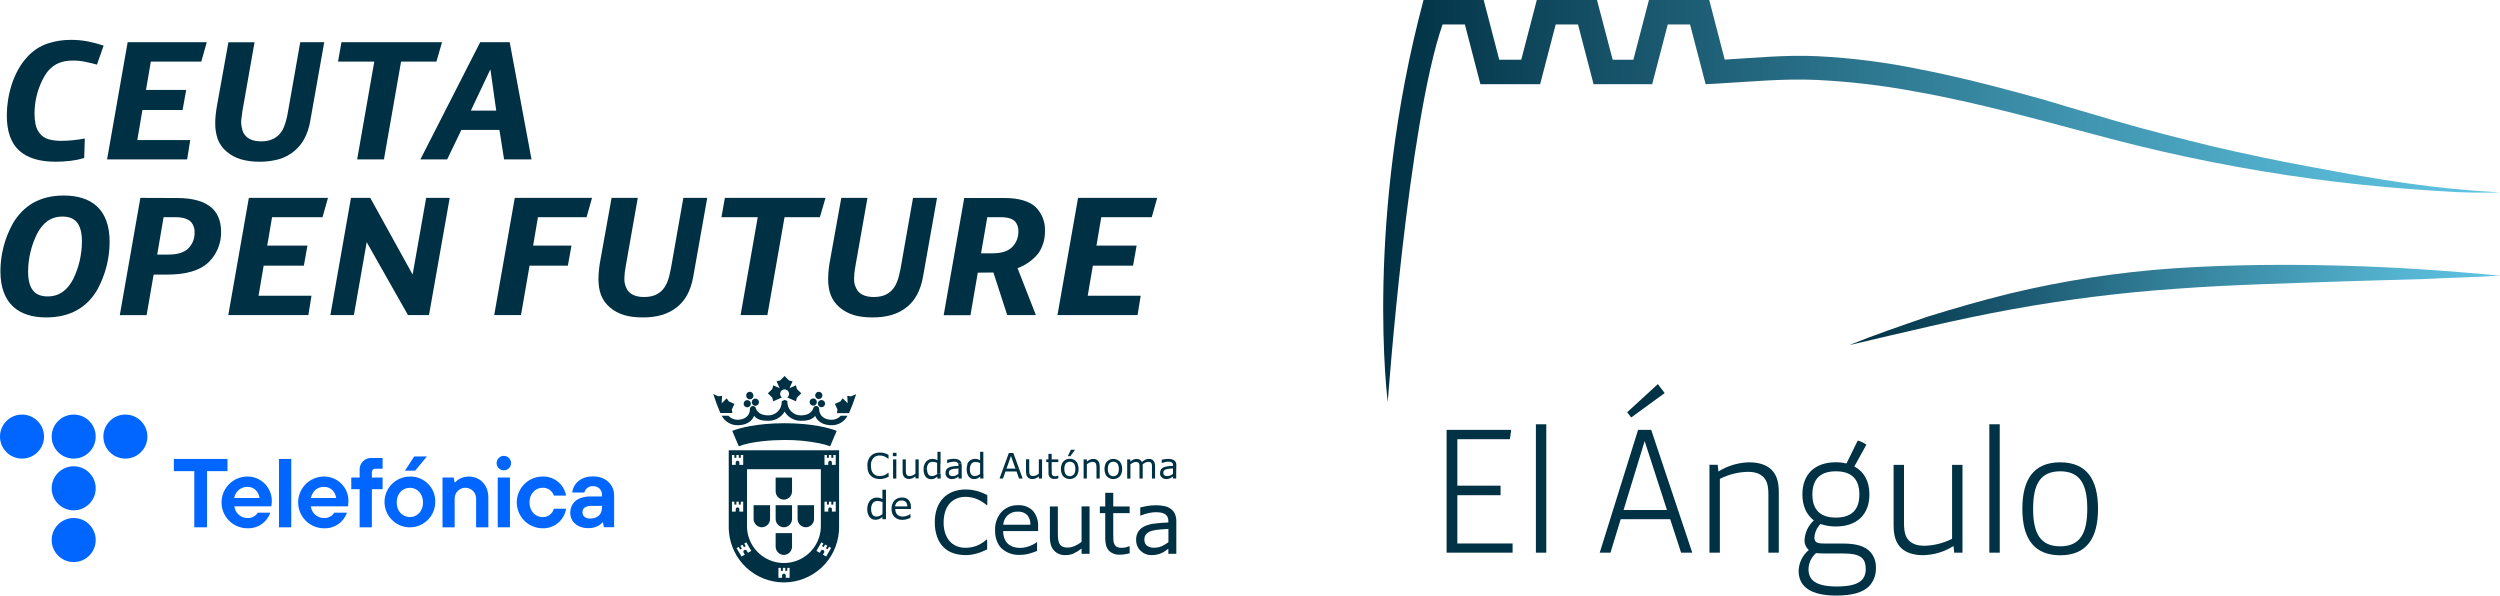 <svg width="298" height="71" viewBox="0 0 298 71" fill="none" xmlns="http://www.w3.org/2000/svg">
<g clip-path="url(#clip0_2317_1400)">
<path d="M263.924 17.491C260.026 16.536 256.135 15.568 252.284 14.444L246.497 12.74L243.59 11.872L240.664 11.07C236.756 10.008 232.818 9.03 228.82 8.255C224.808 7.424 220.737 6.904 216.645 6.701C212.946 6.518 209.152 6.897 205.586 7.104L203.741 0H196.554L194.698 7.12H192.23L190.361 0H183.187L181.332 7.12H178.711L176.855 0H169.685C162.631 26.422 165.421 47.912 165.421 47.912C165.448 47.543 167.836 14.793 171.953 2.918H174.614L176.466 10.038H183.583L185.439 2.918H188.1L189.955 10.038H196.939L198.795 2.918H201.456L203.312 10.038L204.556 9.972C208.656 9.742 212.567 9.35 216.505 9.526C220.461 9.715 224.399 10.178 228.292 10.91C236.164 12.291 243.843 14.527 251.672 16.566C259.512 18.62 267.468 20.199 275.498 21.294C279.489 21.833 283.523 22.263 287.55 22.552C291.578 22.841 293.969 23.044 298 22.935C289.952 22.495 283.609 21.431 275.717 19.94C271.76 19.228 267.835 18.39 263.924 17.491Z" fill="url(#paint0_linear_2317_1400)"/>
<path d="M259.241 31.975C252.573 32.43 245.954 33.447 239.456 35.016C236.214 35.818 233.014 36.743 229.835 37.724C226.685 38.812 223.539 39.877 220.456 41.128C226.935 39.631 233.363 38.031 239.849 36.863C246.32 35.689 252.85 34.874 259.411 34.42C265.979 33.931 272.588 33.785 279.206 33.545L289.143 33.253C292.469 33.076 294.678 33.083 297.997 32.85C291.372 32.251 285.844 31.852 279.203 31.669C272.561 31.486 265.903 31.539 259.241 31.975Z" fill="url(#paint1_linear_2317_1400)"/>
<path d="M173.716 64.778H180.301V65.88H172.435V51.24H180.131L179.981 52.351H173.716V57.891H178.867V59.026H173.716V64.778Z" fill="#003245"/>
<path d="M184.318 65.879H183.078V50.574H184.318V65.879Z" fill="#003245"/>
<path d="M190.687 65.879L195.26 51.239H196.823L201.719 65.879H200.388L199.085 61.887H193.188L191.967 65.879H190.687ZM193.531 60.789H198.702L196.042 52.577L193.531 60.789ZM193.956 49.143L197.615 45.786L198.429 46.854L194.438 49.762L193.956 49.143Z" fill="#003245"/>
<path d="M204.752 55.408L204.835 56.2C205.944 55.508 207.22 55.131 208.526 55.109C209.637 55.109 210.578 55.408 211.157 55.987C211.736 56.566 212.032 57.355 212.032 58.649V65.879H210.791V58.959C210.791 57.867 210.622 57.295 210.193 56.862C209.764 56.43 209.168 56.243 208.334 56.243C207.176 56.269 206.04 56.555 205.008 57.079V65.879H203.767V55.398L204.752 55.408Z" fill="#003245"/>
<path d="M221.038 55.601C222.192 56.22 222.834 57.355 222.834 58.929C222.834 61.344 221.337 62.755 218.843 62.755C218.217 62.766 217.594 62.664 217.004 62.456C216.578 62.887 216.321 63.457 216.279 64.062C216.266 64.239 216.319 64.413 216.429 64.552C216.598 64.745 216.917 64.788 217.539 64.788H219.635C221.324 64.788 222.295 65.121 222.904 65.749C223.143 66.008 223.328 66.311 223.449 66.642C223.57 66.973 223.625 67.324 223.609 67.676C223.627 68.089 223.561 68.501 223.414 68.887C223.267 69.274 223.043 69.626 222.754 69.922C222.006 70.627 220.789 70.99 218.863 70.99C215.83 70.99 214.397 69.922 214.397 68.062C214.407 67.582 214.521 67.109 214.731 66.677C214.941 66.246 215.242 65.864 215.614 65.56C215.443 65.412 215.309 65.227 215.22 65.02C215.132 64.812 215.091 64.587 215.102 64.362C215.153 63.47 215.552 62.634 216.212 62.033C215.338 61.367 214.845 60.323 214.845 58.932C214.845 56.513 216.342 55.102 218.836 55.102C219.261 55.096 219.685 55.146 220.097 55.252L221.444 52.514C221.814 52.612 222.163 52.779 222.472 53.006L221.038 55.601ZM217.47 65.976C217.041 65.976 216.741 65.952 216.472 65.932C216.195 66.171 215.971 66.466 215.816 66.798C215.662 67.129 215.579 67.49 215.574 67.856C215.574 69.14 216.449 69.909 218.93 69.909C221.517 69.909 222.395 69.183 222.395 67.836C222.395 66.488 221.73 65.976 219.734 65.976H217.47ZM221.637 58.939C221.637 57.162 220.762 56.18 218.836 56.18C216.911 56.18 216.036 57.178 216.036 58.939C216.036 60.699 216.911 61.697 218.836 61.697C220.762 61.697 221.637 60.712 221.637 58.939Z" fill="#003245"/>
<path d="M232.944 65.879L232.858 65.088C231.769 65.777 230.511 66.154 229.223 66.179C228.112 66.179 227.171 65.879 226.595 65.301C226.02 64.722 225.717 63.933 225.717 62.639V55.409H226.958V62.339C226.958 63.431 227.128 64.003 227.557 64.436C227.986 64.868 228.581 65.054 229.416 65.054C230.555 65.026 231.673 64.742 232.688 64.223V55.409H233.929V65.879H232.944Z" fill="#003245"/>
<path d="M238.372 65.879H237.128V50.574H238.369L238.372 65.879Z" fill="#003245"/>
<path d="M245.576 55.109C248.695 55.109 250.085 57.105 250.085 60.649C250.085 64.192 248.695 66.189 245.576 66.189C242.456 66.189 241.063 64.192 241.063 60.649C241.063 57.105 242.449 55.109 245.576 55.109ZM245.576 65.121C247.97 65.121 248.802 63.537 248.802 60.649C248.802 57.761 247.97 56.18 245.576 56.18C243.181 56.18 242.346 57.761 242.346 60.649C242.346 63.537 243.181 65.121 245.576 65.121Z" fill="#003245"/>
<path d="M107.496 59.308C107.331 59.301 107.166 59.33 107.012 59.392C106.859 59.455 106.721 59.55 106.608 59.671C106.371 59.947 106.251 60.306 106.275 60.669C106.264 60.846 106.289 61.022 106.35 61.188C106.411 61.355 106.505 61.506 106.628 61.634C106.764 61.753 106.922 61.844 107.093 61.901C107.265 61.958 107.446 61.98 107.626 61.967C107.783 61.96 107.938 61.934 108.088 61.887C108.237 61.844 108.384 61.793 108.527 61.734V61.271H108.507C108.395 61.358 108.269 61.425 108.134 61.471C107.97 61.538 107.794 61.573 107.616 61.574C107.494 61.576 107.373 61.558 107.256 61.521C107.153 61.486 107.058 61.431 106.977 61.358C106.893 61.279 106.828 61.182 106.788 61.075C106.738 60.947 106.715 60.81 106.718 60.672H108.58V60.439C108.601 60.132 108.5 59.829 108.301 59.594C108.195 59.491 108.069 59.412 107.93 59.362C107.791 59.313 107.643 59.294 107.496 59.308ZM106.701 60.359C106.714 60.171 106.796 59.993 106.931 59.86C107.003 59.792 107.089 59.739 107.183 59.705C107.277 59.67 107.376 59.656 107.476 59.661C107.568 59.654 107.661 59.667 107.748 59.699C107.835 59.73 107.915 59.78 107.981 59.844C108.1 59.989 108.16 60.172 108.151 60.359H106.701Z" fill="#003043"/>
<path d="M105.188 59.481C105.082 59.425 104.971 59.381 104.855 59.351C104.74 59.32 104.622 59.306 104.503 59.308C104.356 59.308 104.211 59.339 104.077 59.398C103.94 59.459 103.818 59.549 103.718 59.661C103.609 59.786 103.526 59.93 103.472 60.087C103.407 60.27 103.375 60.464 103.379 60.659C103.358 61.001 103.452 61.34 103.645 61.624C103.729 61.733 103.838 61.82 103.963 61.878C104.088 61.936 104.225 61.963 104.363 61.957C104.513 61.958 104.661 61.928 104.799 61.87C104.937 61.806 105.066 61.723 105.181 61.624V61.887H105.607V58.38H105.181L105.188 59.481ZM105.188 61.285C105.086 61.367 104.974 61.436 104.855 61.491C104.739 61.542 104.613 61.569 104.486 61.571C104.391 61.578 104.295 61.561 104.209 61.52C104.122 61.479 104.048 61.416 103.994 61.338C103.88 61.135 103.826 60.904 103.838 60.672C103.821 60.421 103.892 60.172 104.037 59.967C104.103 59.884 104.189 59.818 104.286 59.774C104.383 59.731 104.49 59.711 104.596 59.717C104.695 59.717 104.795 59.727 104.892 59.747C104.998 59.773 105.101 59.809 105.201 59.854L105.188 61.285Z" fill="#003043"/>
<path d="M128.924 64.588C128.744 64.731 128.552 64.855 128.349 64.961C128.269 65.004 128.189 65.041 128.106 65.078C127.853 65.198 127.578 65.264 127.298 65.271C127.082 65.282 126.867 65.247 126.666 65.167C126.562 65.12 126.47 65.049 126.396 64.961C126.364 64.925 126.335 64.886 126.31 64.845C126.218 64.684 126.159 64.506 126.137 64.322C126.108 64.078 126.095 63.833 126.097 63.587V60.37H125.146V64.029C125.14 64.343 125.181 64.656 125.269 64.958C125.34 65.205 125.466 65.432 125.638 65.623C125.817 65.809 126.034 65.954 126.274 66.048C126.514 66.142 126.771 66.183 127.028 66.169C127.363 66.172 127.694 66.103 127.999 65.966C128.328 65.809 128.638 65.614 128.921 65.384V66.013H129.875V64.958V60.366H128.921L128.924 64.588Z" fill="#003043"/>
<path d="M115.119 58.346C114.604 58.34 114.092 58.428 113.609 58.606C113.171 58.766 112.774 59.022 112.448 59.355C112.108 59.707 111.85 60.13 111.69 60.592C111.507 61.128 111.418 61.691 111.427 62.256C111.415 62.842 111.508 63.426 111.7 63.98C111.824 64.34 112.007 64.677 112.242 64.978C112.312 65.061 112.381 65.141 112.458 65.217C112.787 65.543 113.186 65.789 113.625 65.936C114.105 66.096 114.607 66.174 115.112 66.169C115.38 66.171 115.647 66.148 115.91 66.099C116.135 66.056 116.357 66.002 116.575 65.936C116.776 65.873 116.972 65.799 117.164 65.713L117.669 65.484V64.978V64.312H117.6C117.302 64.583 116.966 64.808 116.602 64.978L116.429 65.051C115.997 65.216 115.538 65.3 115.075 65.297C114.735 65.299 114.396 65.238 114.078 65.118C113.975 65.078 113.874 65.032 113.778 64.978C113.582 64.868 113.404 64.729 113.249 64.565C113.005 64.297 112.817 63.983 112.697 63.64C112.544 63.203 112.471 62.742 112.481 62.279C112.474 61.828 112.541 61.379 112.677 60.948C112.788 60.595 112.973 60.27 113.22 59.993C113.446 59.744 113.726 59.548 114.038 59.421C114.366 59.289 114.718 59.222 115.072 59.225C115.518 59.221 115.961 59.3 116.379 59.458C116.828 59.641 117.244 59.895 117.613 60.21H117.689V59.019C117.266 58.798 116.82 58.624 116.359 58.5C115.953 58.399 115.537 58.347 115.119 58.346Z" fill="#003043"/>
<path d="M132.699 58.743H131.744V60.37H131.102V61.165H131.744V64.159C131.741 64.425 131.77 64.69 131.831 64.948C131.887 65.21 132.012 65.452 132.193 65.65C132.368 65.814 132.575 65.94 132.801 66.021C133.027 66.101 133.268 66.133 133.507 66.116C133.696 66.115 133.885 66.1 134.072 66.073C134.282 66.039 134.478 66.003 134.654 65.956V65.114H134.604C134.486 65.159 134.365 65.198 134.242 65.231C134.084 65.276 133.921 65.299 133.756 65.301C133.555 65.312 133.353 65.281 133.164 65.207C133.051 65.153 132.955 65.068 132.888 64.961L132.858 64.911C132.779 64.767 132.731 64.607 132.719 64.442C132.719 64.276 132.699 64.043 132.699 63.747V61.165H134.654V60.37H132.699V58.743Z" fill="#003043"/>
<path d="M139.563 60.659C139.335 60.494 139.074 60.381 138.798 60.326C138.456 60.255 138.107 60.222 137.757 60.227C137.41 60.227 137.064 60.257 136.723 60.316C136.37 60.38 136.104 60.433 135.918 60.483V61.451H135.968C136.275 61.328 136.592 61.23 136.916 61.158C137.189 61.093 137.469 61.058 137.751 61.055C137.947 61.054 138.144 61.068 138.339 61.095C138.51 61.117 138.674 61.171 138.825 61.255C138.965 61.331 139.081 61.447 139.157 61.587C139.237 61.755 139.276 61.94 139.27 62.126V62.276C138.718 62.303 138.203 62.343 137.721 62.396C137.296 62.435 136.88 62.539 136.487 62.705C136.173 62.838 135.901 63.054 135.702 63.331C135.506 63.642 135.409 64.005 135.426 64.372C135.424 64.572 135.454 64.77 135.512 64.961H136.62C136.469 64.774 136.394 64.536 136.41 64.296C136.405 64.174 136.425 64.052 136.469 63.937C136.512 63.823 136.578 63.718 136.663 63.63C136.85 63.454 137.079 63.328 137.328 63.264C137.633 63.188 137.943 63.139 138.256 63.118C138.649 63.085 138.988 63.058 139.277 63.041V64.625C139.116 64.749 138.946 64.86 138.768 64.958C138.685 65.004 138.599 65.051 138.512 65.091C138.227 65.224 137.915 65.291 137.601 65.287C137.284 65.311 136.969 65.224 136.71 65.041L136.626 64.958H135.519C135.604 65.227 135.758 65.469 135.965 65.66C136.135 65.826 136.337 65.957 136.558 66.045C136.78 66.132 137.017 66.174 137.255 66.169C137.498 66.173 137.74 66.146 137.977 66.089C138.163 66.043 138.345 65.978 138.519 65.896C138.665 65.828 138.805 65.746 138.935 65.65L139.267 65.407V66.013H140.218V64.958V62.173C140.229 61.86 140.172 61.548 140.052 61.258C139.945 61.019 139.776 60.812 139.563 60.659Z" fill="#003043"/>
<path d="M123.027 64.961C122.945 65.001 122.852 65.041 122.748 65.081C122.379 65.23 121.985 65.308 121.587 65.31C121.318 65.313 121.049 65.273 120.792 65.19C120.629 65.137 120.474 65.06 120.333 64.961H119.063C119.157 65.113 119.269 65.254 119.396 65.38C119.998 65.914 120.787 66.187 121.591 66.139C121.945 66.141 122.299 66.095 122.642 66.002C122.975 65.914 123.302 65.803 123.619 65.669V64.968V64.635H123.569C123.405 64.769 123.223 64.879 123.027 64.961Z" fill="#003043"/>
<path d="M121.364 60.223C120.993 60.207 120.623 60.271 120.278 60.411C119.934 60.552 119.624 60.764 119.369 61.035C118.843 61.642 118.572 62.429 118.614 63.231C118.591 63.842 118.745 64.446 119.06 64.971H120.33C120.272 64.929 120.217 64.885 120.164 64.838C119.974 64.663 119.828 64.446 119.735 64.206C119.624 63.917 119.571 63.61 119.578 63.301H123.742V62.785C123.787 62.097 123.565 61.418 123.124 60.888C122.894 60.66 122.618 60.482 122.315 60.367C122.012 60.253 121.688 60.203 121.364 60.223ZM119.582 62.552C119.612 62.131 119.794 61.734 120.094 61.437C120.257 61.284 120.449 61.166 120.659 61.088C120.868 61.011 121.091 60.977 121.315 60.988C121.521 60.972 121.729 61 121.923 61.07C122.118 61.14 122.296 61.25 122.445 61.394C122.713 61.718 122.849 62.132 122.824 62.552H119.582Z" fill="#003043"/>
<path d="M119.143 57.045H119.555L119.745 56.503L119.851 56.2H121.172L121.278 56.503L121.468 57.045H121.903L121.704 56.503L121.484 55.901H119.562L119.339 56.503H119.645H119.339L119.143 57.045Z" fill="#003043"/>
<path d="M125.688 57.092C125.764 57.091 125.839 57.084 125.914 57.072C125.994 57.063 126.073 57.047 126.15 57.025V56.693H126.13L125.984 56.743C125.92 56.759 125.854 56.768 125.788 56.769C125.706 56.773 125.625 56.76 125.548 56.733C125.496 56.706 125.453 56.664 125.425 56.613C125.409 56.582 125.395 56.55 125.385 56.516C125.375 56.486 125.369 56.455 125.369 56.423C125.369 56.353 125.369 56.26 125.369 56.14V55.898H124.983V56.297C124.978 56.364 124.978 56.432 124.983 56.5C124.993 56.648 125.053 56.789 125.152 56.899C125.223 56.967 125.308 57.019 125.4 57.052C125.492 57.085 125.59 57.099 125.688 57.092Z" fill="#003043"/>
<path d="M105.404 56.65C105.23 56.717 105.045 56.751 104.859 56.749C104.72 56.751 104.582 56.726 104.453 56.676C104.349 56.637 104.253 56.578 104.17 56.503H103.635C103.683 56.58 103.74 56.652 103.804 56.716C103.936 56.848 104.097 56.948 104.273 57.009C104.469 57.072 104.673 57.103 104.879 57.102C104.99 57.104 105.102 57.094 105.211 57.072C105.304 57.057 105.395 57.034 105.484 57.006C105.566 56.982 105.646 56.952 105.723 56.916C105.783 56.889 105.85 56.856 105.926 56.826V56.493H105.697C105.606 56.557 105.507 56.609 105.404 56.65Z" fill="#003043"/>
<path d="M111.746 57.045H112.132V56.503H111.72C111.63 56.571 111.533 56.628 111.43 56.673C111.325 56.719 111.212 56.744 111.098 56.746C111.011 56.752 110.924 56.736 110.845 56.699C110.766 56.661 110.699 56.604 110.649 56.533L110.632 56.503C110.54 56.321 110.497 56.118 110.509 55.914H110.083V55.934C110.079 56.132 110.11 56.329 110.173 56.516C110.208 56.62 110.26 56.718 110.326 56.806C110.402 56.91 110.502 56.993 110.619 57.048C110.735 57.103 110.863 57.129 110.991 57.122C111.126 57.123 111.26 57.096 111.384 57.042C111.505 56.984 111.617 56.909 111.716 56.819L111.746 57.045Z" fill="#003043"/>
<path d="M124.215 55.898V54.756H123.829V55.898V56.463L123.782 56.5C123.695 56.565 123.6 56.62 123.5 56.663C123.395 56.712 123.282 56.738 123.167 56.739C123.08 56.743 122.993 56.729 122.911 56.7C122.851 56.671 122.802 56.626 122.768 56.57C122.755 56.547 122.744 56.524 122.735 56.5H122.322C122.344 56.643 122.406 56.777 122.502 56.886C122.574 56.961 122.662 57.02 122.759 57.057C122.856 57.095 122.96 57.112 123.064 57.105C123.199 57.108 123.333 57.079 123.456 57.022C123.59 56.961 123.715 56.882 123.829 56.789V57.042H124.215V55.898Z" fill="#003043"/>
<path d="M108.793 56.666C108.689 56.716 108.576 56.743 108.46 56.746C108.373 56.749 108.286 56.735 108.204 56.703C108.145 56.675 108.095 56.63 108.061 56.573C108.048 56.551 108.036 56.528 108.028 56.503C108.01 56.457 107.998 56.409 107.991 56.36C107.98 56.262 107.974 56.163 107.975 56.064V54.76H107.589V55.898V56.23C107.588 56.318 107.595 56.404 107.612 56.49C107.635 56.631 107.696 56.764 107.789 56.873C107.861 56.947 107.949 57.005 108.046 57.043C108.143 57.081 108.247 57.098 108.351 57.092C108.487 57.094 108.622 57.067 108.746 57.012C108.879 56.948 109.004 56.869 109.119 56.776V57.029H109.505V56.487H109.086C108.996 56.558 108.897 56.618 108.793 56.666Z" fill="#003043"/>
<path d="M114.261 55.532C114.038 55.532 113.828 55.558 113.635 55.581C113.463 55.597 113.295 55.64 113.136 55.708C113.032 55.751 112.939 55.817 112.864 55.901C112.847 55.919 112.831 55.94 112.817 55.961C112.739 56.086 112.7 56.232 112.707 56.38C112.707 56.423 112.707 56.463 112.707 56.503C112.728 56.657 112.801 56.799 112.914 56.906C112.983 56.972 113.065 57.024 113.154 57.059C113.244 57.094 113.34 57.111 113.436 57.109C113.534 57.11 113.632 57.1 113.728 57.079C113.804 57.058 113.877 57.032 113.948 56.999C114.007 56.971 114.064 56.937 114.118 56.899L114.254 56.803V57.045H114.64V56.503H114.227C114.139 56.57 114.045 56.627 113.945 56.673C113.829 56.727 113.703 56.755 113.575 56.753C113.448 56.762 113.321 56.727 113.216 56.653C113.17 56.613 113.137 56.561 113.12 56.503C113.106 56.455 113.099 56.406 113.097 56.357C113.094 56.306 113.102 56.255 113.12 56.208C113.138 56.161 113.165 56.117 113.2 56.081C113.275 56.01 113.366 55.96 113.466 55.934C113.517 55.92 113.569 55.909 113.622 55.901L113.838 55.874L114.251 55.844V56.483L114.224 56.503H114.636V55.505C114.638 55.439 114.632 55.373 114.62 55.309H114.224C114.244 55.365 114.253 55.425 114.251 55.485L114.261 55.532Z" fill="#003043"/>
<path d="M103.844 55.898H103.412C103.429 56.011 103.457 56.122 103.495 56.23C103.53 56.33 103.577 56.425 103.635 56.513H104.17L104.12 56.463C104.021 56.354 103.944 56.226 103.894 56.087C103.873 56.025 103.856 55.962 103.844 55.898Z" fill="#003043"/>
<path d="M105.683 56.503H105.914V56.35H105.884C105.822 56.407 105.755 56.458 105.683 56.503Z" fill="#003043"/>
<path d="M131.082 55.565C131.082 55.476 131.074 55.387 131.059 55.299C131.037 55.16 130.977 55.03 130.886 54.923C130.814 54.847 130.726 54.787 130.628 54.749C130.53 54.71 130.426 54.694 130.321 54.7C130.184 54.701 130.049 54.73 129.925 54.787C129.79 54.845 129.664 54.923 129.552 55.02V54.763H129.167V55.898V57.042H129.552V55.336L129.612 55.292C129.698 55.233 129.788 55.18 129.882 55.136C129.986 55.088 130.099 55.062 130.214 55.059C130.301 55.056 130.387 55.071 130.467 55.103C130.528 55.128 130.58 55.172 130.613 55.229C130.625 55.249 130.635 55.27 130.643 55.292C130.662 55.342 130.674 55.393 130.68 55.445C130.694 55.544 130.7 55.642 130.7 55.742V55.898V57.042H131.086V55.565H131.082Z" fill="#003043"/>
<path d="M131.94 56.786C132.041 56.888 132.16 56.969 132.292 57.025C132.424 57.08 132.566 57.108 132.709 57.108C132.852 57.108 132.993 57.08 133.125 57.025C133.257 56.969 133.377 56.888 133.477 56.786C133.551 56.703 133.611 56.607 133.653 56.503C133.73 56.313 133.768 56.11 133.763 55.904C133.768 55.697 133.73 55.491 133.65 55.299C133.607 55.199 133.549 55.107 133.477 55.026C133.377 54.923 133.258 54.841 133.126 54.785C132.994 54.729 132.852 54.7 132.709 54.7C132.565 54.7 132.423 54.729 132.291 54.785C132.159 54.841 132.04 54.923 131.94 55.026C131.869 55.108 131.811 55.2 131.767 55.299C131.689 55.491 131.65 55.697 131.654 55.904C131.65 56.11 131.687 56.313 131.764 56.503C131.807 56.607 131.866 56.703 131.94 56.786ZM132.053 55.904C132.041 55.693 132.089 55.483 132.193 55.299C132.202 55.282 132.213 55.267 132.226 55.252C132.287 55.184 132.361 55.13 132.444 55.092C132.527 55.055 132.618 55.036 132.709 55.036C132.8 55.036 132.89 55.055 132.973 55.092C133.056 55.13 133.13 55.184 133.191 55.252C133.204 55.267 133.216 55.283 133.227 55.299C133.328 55.482 133.375 55.69 133.364 55.898C133.376 56.106 133.329 56.314 133.227 56.497C133.217 56.514 133.205 56.531 133.191 56.547C133.131 56.616 133.057 56.671 132.974 56.709C132.89 56.747 132.8 56.767 132.709 56.767C132.617 56.767 132.527 56.747 132.444 56.709C132.36 56.671 132.286 56.616 132.226 56.547L132.193 56.497C132.09 56.315 132.042 56.107 132.053 55.898V55.904Z" fill="#003043"/>
<path d="M140.215 55.898V55.489C140.22 55.423 140.22 55.358 140.215 55.292C140.204 55.233 140.186 55.175 140.162 55.119C140.119 55.022 140.052 54.938 139.966 54.876C139.874 54.809 139.768 54.762 139.656 54.74C139.517 54.711 139.376 54.698 139.234 54.7C139.093 54.699 138.953 54.711 138.815 54.736C138.672 54.76 138.565 54.783 138.482 54.803V55.192H138.502C138.628 55.144 138.757 55.105 138.888 55.076C138.997 55.048 139.108 55.034 139.221 55.033C139.301 55.033 139.381 55.038 139.46 55.049C139.529 55.059 139.596 55.081 139.656 55.116C139.712 55.146 139.759 55.193 139.789 55.249C139.789 55.249 139.789 55.276 139.806 55.292C139.826 55.349 139.835 55.409 139.832 55.468V55.528C139.61 55.528 139.403 55.555 139.207 55.578C139.036 55.594 138.867 55.635 138.708 55.701C138.606 55.746 138.514 55.812 138.439 55.894L138.392 55.958C138.314 56.083 138.276 56.229 138.283 56.377C138.283 56.42 138.283 56.46 138.283 56.5H138.685C138.671 56.451 138.664 56.401 138.665 56.35C138.662 56.3 138.67 56.25 138.687 56.203C138.704 56.157 138.731 56.114 138.765 56.077C138.84 56.007 138.931 55.956 139.031 55.931C139.083 55.915 139.137 55.904 139.191 55.898C139.262 55.885 139.334 55.876 139.407 55.871L139.819 55.838V56.48L139.793 56.5C139.705 56.567 139.61 56.624 139.51 56.67C139.396 56.724 139.27 56.751 139.144 56.749C139.015 56.759 138.887 56.724 138.782 56.65C138.736 56.609 138.703 56.558 138.685 56.5H138.273C138.293 56.653 138.366 56.794 138.479 56.899C138.619 57.034 138.807 57.109 139.001 57.105C139.1 57.108 139.198 57.096 139.294 57.072C139.434 57.04 139.566 56.98 139.683 56.896L139.819 56.799V57.042H140.205V55.898H140.215Z" fill="#003043"/>
<path d="M126.742 55.023C126.671 55.104 126.614 55.196 126.573 55.296C126.493 55.486 126.454 55.691 126.46 55.898C126.456 56.102 126.492 56.306 126.566 56.497C126.611 56.599 126.67 56.694 126.742 56.78C126.843 56.882 126.963 56.963 127.095 57.018C127.227 57.074 127.369 57.102 127.512 57.102C127.655 57.102 127.797 57.074 127.929 57.018C128.062 56.963 128.181 56.882 128.282 56.78C128.354 56.694 128.413 56.599 128.458 56.497C128.535 56.307 128.573 56.103 128.568 55.898C128.571 55.69 128.531 55.484 128.452 55.292H128.043C128.147 55.476 128.195 55.687 128.182 55.898C128.194 56.107 128.146 56.315 128.043 56.497C128.033 56.515 128.021 56.532 128.006 56.547C127.946 56.616 127.873 56.671 127.79 56.709C127.707 56.747 127.617 56.767 127.525 56.767C127.434 56.767 127.344 56.747 127.261 56.709C127.178 56.671 127.104 56.616 127.045 56.547L127.008 56.497C126.905 56.315 126.857 56.107 126.869 55.898C126.857 55.687 126.906 55.477 127.008 55.292L127.042 55.246C127.104 55.18 127.179 55.127 127.262 55.091C127.345 55.055 127.435 55.037 127.525 55.037C127.616 55.037 127.706 55.055 127.789 55.091C127.872 55.127 127.947 55.18 128.009 55.246L128.043 55.292H128.465C128.424 55.192 128.365 55.1 128.292 55.02C128.197 54.91 128.08 54.824 127.947 54.766C127.815 54.709 127.671 54.682 127.527 54.687C127.38 54.681 127.233 54.708 127.097 54.767C126.961 54.825 126.84 54.912 126.742 55.023Z" fill="#003043"/>
<path d="M109.122 56.466L109.076 56.503H109.508V55.898H109.122V56.466Z" fill="#003043"/>
<path d="M112.115 55.295V53.858H111.746V54.856C111.652 54.806 111.553 54.767 111.45 54.74C111.342 54.71 111.23 54.697 111.118 54.7C110.986 54.701 110.856 54.729 110.735 54.783C110.608 54.836 110.494 54.916 110.403 55.019C110.33 55.103 110.269 55.197 110.223 55.299C110.206 55.332 110.193 55.368 110.176 55.408C110.118 55.565 110.087 55.73 110.083 55.898H110.482C110.472 55.683 110.532 55.47 110.652 55.292V55.275C110.713 55.201 110.791 55.143 110.878 55.104C110.966 55.065 111.062 55.048 111.158 55.052C111.248 55.051 111.339 55.06 111.427 55.079C111.523 55.1 111.617 55.131 111.706 55.172V56.483H111.68H112.092V55.275L112.115 55.295Z" fill="#003043"/>
<path d="M115.308 55.405C115.253 55.564 115.225 55.732 115.225 55.901V55.921C115.222 56.118 115.251 56.315 115.311 56.503C115.347 56.608 115.4 56.705 115.468 56.792C115.542 56.894 115.639 56.977 115.752 57.032C115.866 57.087 115.991 57.113 116.116 57.108C116.251 57.11 116.385 57.083 116.509 57.029C116.63 56.971 116.742 56.896 116.841 56.806V57.045H117.227V56.503H116.818C116.729 56.571 116.632 56.628 116.529 56.673C116.424 56.718 116.311 56.742 116.196 56.742C116.11 56.749 116.024 56.734 115.945 56.697C115.867 56.66 115.8 56.604 115.75 56.533L115.731 56.503C115.641 56.32 115.6 56.117 115.611 55.914C115.6 55.7 115.658 55.487 115.777 55.309V55.292C115.838 55.218 115.915 55.159 116.003 55.12C116.091 55.081 116.187 55.064 116.283 55.069C116.372 55.067 116.461 55.076 116.549 55.096C116.645 55.116 116.739 55.147 116.828 55.189V56.5H116.805H117.214V53.855H116.828V54.853C116.735 54.803 116.637 54.764 116.535 54.736C116.427 54.707 116.315 54.694 116.203 54.696C116.07 54.697 115.939 54.725 115.817 54.779C115.69 54.833 115.576 54.913 115.484 55.016C115.409 55.098 115.349 55.193 115.305 55.295C115.304 55.332 115.305 55.368 115.308 55.405Z" fill="#003043"/>
<path d="M106.455 56.503V57.045H106.841V56.503V55.901H106.455V56.503Z" fill="#003043"/>
<path d="M122.299 56.23C122.299 56.318 122.307 56.404 122.322 56.49H122.738C122.72 56.444 122.708 56.396 122.701 56.347C122.69 56.249 122.684 56.15 122.685 56.051V54.747H122.299V55.898V56.23Z" fill="#003043"/>
<path d="M104.852 54.294C105.034 54.293 105.214 54.326 105.384 54.39C105.565 54.464 105.734 54.566 105.883 54.693H105.913V54.211C105.739 54.121 105.556 54.051 105.367 54.001C105.207 53.964 105.043 53.945 104.879 53.944C104.67 53.942 104.463 53.977 104.267 54.048C104.09 54.113 103.93 54.216 103.798 54.35C103.659 54.493 103.555 54.665 103.492 54.853C103.441 54.996 103.409 55.144 103.395 55.295C103.395 55.369 103.395 55.445 103.395 55.525C103.395 55.651 103.404 55.776 103.422 55.901H103.854C103.829 55.778 103.817 55.653 103.818 55.528C103.812 55.451 103.812 55.373 103.818 55.295C103.828 55.191 103.851 55.089 103.884 54.989C103.93 54.846 104.005 54.713 104.104 54.6C104.196 54.5 104.31 54.421 104.436 54.37C104.569 54.318 104.71 54.292 104.852 54.294Z" fill="#003043"/>
<path d="M106.841 54.76H106.455V55.295V55.901H106.841V55.295V54.76Z" fill="#003043"/>
<path d="M109.122 55.295V55.901H109.508V55.295V54.76H109.122V55.295Z" fill="#003043"/>
<path d="M113.233 54.74C113.09 54.763 112.983 54.786 112.9 54.806V55.195H112.92C113.046 55.147 113.175 55.108 113.306 55.079C113.415 55.054 113.527 55.041 113.639 55.039C113.718 55.034 113.798 55.034 113.878 55.039C113.947 55.049 114.014 55.072 114.074 55.106C114.13 55.138 114.175 55.185 114.204 55.242C114.213 55.254 114.219 55.268 114.224 55.282H114.62C114.611 55.222 114.594 55.164 114.57 55.109C114.527 55.012 114.459 54.929 114.374 54.866C114.282 54.798 114.176 54.752 114.064 54.73C113.925 54.701 113.784 54.688 113.642 54.69C113.504 54.694 113.367 54.711 113.233 54.74Z" fill="#003043"/>
<path d="M106.864 53.978H106.428V54.377H106.864V53.978Z" fill="#003043"/>
<path d="M120.792 53.998H120.254L119.781 55.295L119.562 55.897H121.484L121.265 55.292L120.792 53.998ZM119.978 55.847L120.174 55.295L120.506 54.354L120.839 55.295L121.038 55.847H119.978Z" fill="#003043"/>
<path d="M128.142 53.612H127.647L127.281 54.38H127.584L128.142 53.612Z" fill="#003043"/>
<path d="M125.359 55.083H126.15V54.76H125.359V54.101H124.973V54.76H124.713V55.083H124.973V55.296V55.901H125.359V55.296V55.083Z" fill="#003043"/>
<path d="M135.768 55.232C135.778 55.25 135.786 55.269 135.792 55.289C135.809 55.34 135.82 55.394 135.825 55.448C135.83 55.545 135.83 55.641 135.825 55.738V57.039H136.211V55.575C136.211 55.535 136.211 55.492 136.211 55.452C136.211 55.412 136.211 55.375 136.211 55.342L136.281 55.289C136.361 55.232 136.446 55.181 136.533 55.136C136.636 55.083 136.75 55.055 136.866 55.056C136.952 55.051 137.039 55.065 137.119 55.099C137.176 55.13 137.223 55.176 137.255 55.232C137.255 55.232 137.272 55.269 137.278 55.289C137.294 55.342 137.305 55.397 137.312 55.452C137.312 55.545 137.312 55.638 137.312 55.738V55.898V57.042H137.687V55.565C137.687 55.476 137.679 55.387 137.664 55.299C137.644 55.164 137.59 55.038 137.508 54.929C137.44 54.85 137.354 54.788 137.257 54.748C137.161 54.708 137.056 54.692 136.952 54.7C136.81 54.7 136.67 54.729 136.54 54.786C136.387 54.862 136.243 54.957 136.114 55.069C136.063 54.956 135.978 54.862 135.871 54.8C135.752 54.73 135.614 54.695 135.476 54.7C135.344 54.7 135.213 54.728 135.093 54.783C134.965 54.846 134.844 54.924 134.734 55.016V54.763H134.362V57.049H134.747V55.342L134.807 55.299C134.888 55.24 134.974 55.188 135.063 55.142C135.162 55.094 135.27 55.068 135.379 55.066C135.467 55.061 135.554 55.076 135.635 55.109C135.691 55.136 135.738 55.178 135.768 55.232Z" fill="#003043"/>
<path d="M93.431 66.149C93.69 66.145 93.937 66.04 94.12 65.857C94.303 65.674 94.408 65.426 94.412 65.167V63.55H92.457V65.181C92.464 65.436 92.57 65.679 92.751 65.859C92.932 66.039 93.176 66.143 93.431 66.149Z" fill="#003043"/>
<path d="M96.052 62.852C96.314 62.847 96.563 62.74 96.747 62.553C96.93 62.367 97.033 62.115 97.033 61.853V60.223H95.071V61.887C95.079 62.143 95.186 62.386 95.368 62.565C95.551 62.745 95.796 62.847 96.052 62.852Z" fill="#003043"/>
<path d="M93.431 62.852C93.693 62.847 93.942 62.74 94.126 62.553C94.309 62.367 94.412 62.115 94.412 61.853V60.223H92.457V61.887C92.465 62.142 92.571 62.384 92.752 62.563C92.933 62.743 93.176 62.846 93.431 62.852Z" fill="#003043"/>
<path d="M93.431 59.558C93.693 59.553 93.942 59.446 94.126 59.26C94.309 59.073 94.412 58.822 94.412 58.56V56.933H92.457V58.56C92.457 58.82 92.559 59.071 92.741 59.257C92.923 59.444 93.171 59.552 93.431 59.558Z" fill="#003043"/>
<path d="M90.811 62.852C91.072 62.847 91.322 62.74 91.505 62.553C91.689 62.367 91.792 62.115 91.792 61.853V60.223H89.829V61.887C89.838 62.143 89.945 62.386 90.127 62.565C90.31 62.745 90.554 62.847 90.811 62.852Z" fill="#003043"/>
<path d="M86.866 62.845C86.866 63.025 86.866 63.201 86.889 63.377C87.023 65.024 87.772 66.561 88.986 67.681C90.2 68.801 91.791 69.422 93.443 69.422C95.094 69.422 96.686 68.801 97.9 67.681C99.114 66.561 99.862 65.024 99.996 63.377C100.013 63.201 100.02 63.022 100.02 62.842V53.675H86.866V62.845ZM94.12 68.874H93.664V68.591C93.663 68.534 93.64 68.479 93.599 68.438C93.558 68.398 93.502 68.375 93.445 68.375C93.387 68.375 93.332 68.398 93.292 68.438C93.251 68.479 93.228 68.534 93.228 68.591V68.874H92.789V67.693H93.075V68.042H93.318V67.693H93.604V68.042H93.844V67.693H94.12V68.874ZM98.28 54.234H98.566V54.567H98.806V54.234H99.092V54.567H99.334V54.234H99.621V55.415H99.162V55.133C99.162 55.075 99.139 55.02 99.098 54.98C99.058 54.939 99.003 54.916 98.945 54.916C98.888 54.916 98.833 54.939 98.793 54.98C98.752 55.02 98.729 55.075 98.729 55.133V55.415H98.28V54.234ZM98.28 59.797H98.566V60.147H98.806V59.797H99.092V60.147H99.334V59.797H99.621V60.979H99.162V60.696C99.162 60.638 99.139 60.583 99.098 60.543C99.058 60.502 99.003 60.48 98.945 60.48C98.888 60.48 98.833 60.502 98.793 60.543C98.752 60.583 98.729 60.638 98.729 60.696V60.979H98.28V59.797ZM98.154 64.788L97.981 65.088L98.19 65.211L98.363 64.908L98.613 65.051L98.44 65.354L98.649 65.474L98.822 65.174L99.068 65.317L98.48 66.339L98.091 66.116L98.234 65.87C98.261 65.819 98.268 65.76 98.252 65.705C98.237 65.649 98.2 65.602 98.15 65.573C98.101 65.544 98.042 65.536 97.987 65.55C97.931 65.565 97.884 65.601 97.855 65.65L97.715 65.896L97.319 65.667L97.908 64.645L98.154 64.788ZM89.048 55.928H97.844V62.709C97.844 62.926 97.829 63.143 97.798 63.358C97.642 64.402 97.117 65.355 96.317 66.044C95.518 66.734 94.498 67.113 93.443 67.113C92.388 67.113 91.368 66.734 90.568 66.044C89.769 65.355 89.243 64.402 89.088 63.358C89.057 63.143 89.041 62.926 89.041 62.709L89.048 55.928ZM88.715 64.788L88.961 64.645L89.553 65.667L89.154 65.896L89.014 65.65C89 65.625 88.981 65.604 88.958 65.586C88.936 65.569 88.909 65.556 88.882 65.549C88.854 65.542 88.826 65.54 88.797 65.544C88.769 65.548 88.742 65.557 88.717 65.572C88.692 65.586 88.671 65.605 88.653 65.628C88.636 65.651 88.623 65.677 88.616 65.704C88.609 65.732 88.607 65.761 88.611 65.789C88.615 65.818 88.624 65.845 88.639 65.87L88.778 66.116L88.389 66.339L87.801 65.337L88.047 65.194L88.22 65.494L88.429 65.374L88.256 65.071L88.506 64.928L88.679 65.231L88.888 65.108L88.715 64.788ZM87.249 54.234H87.535V54.567H87.777V54.234H88.063V54.567H88.303V54.234H88.589V55.415H88.133V55.133C88.132 55.075 88.109 55.02 88.068 54.98C88.027 54.939 87.971 54.916 87.914 54.916C87.885 54.916 87.857 54.922 87.831 54.933C87.805 54.944 87.781 54.96 87.761 54.98C87.741 55 87.725 55.024 87.714 55.05C87.703 55.076 87.698 55.104 87.698 55.133V55.415H87.249V54.234ZM87.249 59.797H87.535V60.147H87.777V59.797H88.063V60.147H88.303V59.797H88.589V60.979H88.133V60.696C88.132 60.638 88.109 60.583 88.068 60.543C88.027 60.502 87.971 60.48 87.914 60.48C87.856 60.48 87.801 60.502 87.761 60.543C87.72 60.583 87.698 60.638 87.698 60.696V60.979H87.249V59.797Z" fill="#003043"/>
<path d="M93.511 50.448C90.145 50.448 88.133 51.053 87.498 51.28C87.375 51.323 87.305 51.353 87.285 51.363L88.067 53.199C89.49 52.617 92.058 52.447 93.511 52.447C94.908 52.434 96.302 52.566 97.671 52.84C98.107 52.925 98.535 53.046 98.952 53.199L99.734 51.363C99.714 51.363 99.644 51.323 99.521 51.28C98.889 51.053 96.877 50.448 93.511 50.448Z" fill="#003043"/>
<path d="M100.994 47.18L101.044 48.065L100.439 47.476L100.183 47.842L99.517 48.138L99.823 48.804L99.773 49.243H101.207C101.531 48.506 101.813 47.75 102.052 46.98L101.436 47.247L100.994 47.18Z" fill="#003043"/>
<path d="M99.128 50.038C98.31 50.038 97.642 49.593 97.645 48.757C97.647 48.672 97.619 48.59 97.566 48.523C97.513 48.457 97.438 48.412 97.355 48.395C97.272 48.379 97.185 48.393 97.111 48.434C97.037 48.475 96.98 48.541 96.95 48.621V48.657C96.734 49.283 96.142 49.513 95.443 49.513C95.021 49.512 94.617 49.343 94.319 49.045C94.021 48.746 93.853 48.341 93.853 47.919V47.806L93.538 47.666L93.185 47.819V47.919C93.184 48.341 93.016 48.746 92.718 49.045C92.419 49.344 92.014 49.512 91.592 49.513C90.894 49.513 90.302 49.283 90.085 48.654V48.621C90.054 48.542 89.995 48.477 89.921 48.437C89.846 48.397 89.76 48.384 89.676 48.401C89.592 48.419 89.516 48.467 89.464 48.536C89.412 48.605 89.387 48.691 89.394 48.777C89.394 49.593 88.728 50.038 87.91 50.038C87.706 50.037 87.504 49.994 87.318 49.911C87.131 49.828 86.964 49.707 86.826 49.556H86.028C86.21 49.897 86.481 50.183 86.813 50.382C87.144 50.581 87.524 50.687 87.91 50.687C88.802 50.687 89.573 50.354 89.886 49.576C90.295 50.068 90.914 50.161 91.602 50.161C91.99 50.161 92.372 50.061 92.709 49.869C93.047 49.677 93.329 49.401 93.528 49.067C93.726 49.4 94.007 49.676 94.344 49.868C94.681 50.06 95.062 50.161 95.45 50.161C96.142 50.161 96.757 50.068 97.166 49.576C97.499 50.358 98.25 50.687 99.145 50.687C99.532 50.69 99.912 50.586 100.244 50.386C100.575 50.187 100.845 49.899 101.024 49.556H100.226C100.087 49.709 99.917 49.83 99.728 49.913C99.539 49.997 99.335 50.039 99.128 50.038Z" fill="#003043"/>
<path d="M93.844 47.38L94.875 47.836L94.988 47.403L95.513 46.884L94.988 46.365L94.875 45.932L94.113 46.265L94.472 45.457L94.04 45.344L93.521 44.818L93.005 45.344L92.57 45.457L92.932 46.265L92.167 45.932L92.058 46.365L91.532 46.884L92.058 47.403L92.167 47.836L93.208 47.377C93.119 47.31 93.052 47.216 93.019 47.11C92.985 47.003 92.986 46.888 93.021 46.782C93.056 46.676 93.124 46.583 93.214 46.518C93.305 46.452 93.414 46.417 93.526 46.417C93.638 46.417 93.747 46.452 93.838 46.518C93.928 46.583 93.996 46.676 94.031 46.782C94.066 46.888 94.067 47.003 94.033 47.11C94 47.216 93.933 47.31 93.844 47.377V47.38Z" fill="#003043"/>
<path d="M96.517 47.839C96.497 47.95 96.52 48.065 96.582 48.159C96.644 48.254 96.74 48.32 96.85 48.345C96.933 48.362 97.02 48.355 97.099 48.323C97.177 48.291 97.245 48.237 97.293 48.166C97.34 48.096 97.366 48.013 97.367 47.928C97.368 47.843 97.343 47.76 97.296 47.689C97.25 47.618 97.183 47.562 97.105 47.529C97.026 47.496 96.94 47.487 96.857 47.503C96.773 47.52 96.697 47.56 96.636 47.62C96.576 47.68 96.534 47.756 96.517 47.839Z" fill="#003043"/>
<path d="M87.235 48.811L87.541 48.145L86.876 47.849L86.617 47.483L86.025 48.072L86.071 47.187L85.629 47.237L85.024 46.971C85.262 47.74 85.544 48.496 85.868 49.233H87.298L87.235 48.811Z" fill="#003043"/>
<path d="M97.835 48.534C97.945 48.555 98.06 48.532 98.154 48.47C98.249 48.408 98.315 48.312 98.34 48.202C98.357 48.118 98.35 48.032 98.318 47.953C98.286 47.874 98.232 47.807 98.162 47.759C98.091 47.711 98.008 47.685 97.923 47.685C97.838 47.684 97.755 47.709 97.684 47.755C97.613 47.802 97.558 47.869 97.525 47.947C97.492 48.025 97.483 48.112 97.499 48.195C97.515 48.279 97.555 48.355 97.615 48.416C97.675 48.476 97.751 48.517 97.835 48.534Z" fill="#003043"/>
<path d="M98.021 47.22C98.038 47.137 98.031 47.05 97.999 46.971C97.967 46.892 97.912 46.825 97.842 46.777C97.772 46.729 97.689 46.703 97.603 46.703C97.518 46.702 97.435 46.727 97.364 46.774C97.293 46.821 97.238 46.888 97.205 46.967C97.172 47.045 97.164 47.132 97.18 47.215C97.197 47.299 97.238 47.376 97.298 47.436C97.358 47.496 97.435 47.537 97.519 47.553C97.573 47.564 97.63 47.565 97.685 47.554C97.74 47.543 97.792 47.522 97.839 47.491C97.885 47.46 97.925 47.42 97.957 47.374C97.988 47.327 98.01 47.275 98.021 47.22Z" fill="#003043"/>
<path d="M90.129 48.358C90.239 48.334 90.336 48.268 90.398 48.173C90.46 48.079 90.483 47.964 90.461 47.852C90.45 47.798 90.428 47.746 90.397 47.699C90.366 47.653 90.326 47.613 90.279 47.582C90.232 47.551 90.18 47.53 90.125 47.519C90.07 47.508 90.014 47.509 89.959 47.52C89.904 47.531 89.851 47.552 89.804 47.583C89.757 47.614 89.716 47.654 89.684 47.701C89.653 47.748 89.63 47.801 89.619 47.856C89.608 47.911 89.608 47.968 89.618 48.024C89.64 48.136 89.705 48.235 89.799 48.299C89.846 48.331 89.899 48.353 89.954 48.364C90.01 48.375 90.067 48.376 90.122 48.365L90.129 48.358Z" fill="#003043"/>
<path d="M88.985 47.702C88.874 47.726 88.776 47.792 88.714 47.887C88.652 47.981 88.629 48.097 88.652 48.208C88.669 48.291 88.71 48.368 88.771 48.428C88.831 48.487 88.908 48.528 88.991 48.544C89.075 48.56 89.161 48.551 89.239 48.518C89.317 48.485 89.384 48.429 89.431 48.358C89.478 48.288 89.502 48.204 89.501 48.119C89.501 48.034 89.475 47.951 89.427 47.881C89.379 47.811 89.312 47.756 89.233 47.724C89.154 47.693 89.068 47.685 88.985 47.702Z" fill="#003043"/>
<path d="M89.796 47.071C89.788 47.013 89.768 46.958 89.738 46.908C89.707 46.859 89.667 46.816 89.62 46.782C89.573 46.748 89.519 46.725 89.462 46.712C89.406 46.7 89.347 46.699 89.29 46.711C89.233 46.721 89.179 46.744 89.131 46.777C89.083 46.809 89.042 46.851 89.01 46.9C88.979 46.949 88.958 47.004 88.948 47.061C88.939 47.118 88.941 47.177 88.955 47.234C88.963 47.291 88.983 47.346 89.013 47.396C89.043 47.446 89.083 47.489 89.131 47.522C89.178 47.556 89.232 47.58 89.288 47.592C89.345 47.604 89.404 47.605 89.461 47.594C89.518 47.583 89.572 47.56 89.62 47.528C89.668 47.495 89.709 47.453 89.74 47.404C89.772 47.355 89.793 47.3 89.802 47.243C89.812 47.186 89.81 47.127 89.796 47.071Z" fill="#003043"/>
<path d="M6.622 19.278C7.23 19.277 7.837 19.24 8.441 19.168C8.981 19.103 9.516 18.992 10.037 18.835L10.11 16.506C9.678 16.593 9.209 16.663 8.71 16.713C8.211 16.763 7.739 16.786 7.307 16.786C6.783 16.796 6.261 16.73 5.757 16.59C5.338 16.465 4.97 16.208 4.709 15.858C4.468 15.548 4.305 15.185 4.234 14.8C4.154 14.389 4.114 13.973 4.114 13.555C4.115 13.142 4.143 12.73 4.197 12.321C4.252 11.909 4.337 11.502 4.45 11.103C4.558 10.721 4.692 10.346 4.849 9.982C4.991 9.636 5.162 9.302 5.358 8.983C5.555 8.656 5.8 8.359 6.083 8.102C6.326 7.883 6.601 7.701 6.898 7.563C7.176 7.435 7.47 7.344 7.772 7.293C8.073 7.245 8.376 7.221 8.68 7.22C9.185 7.218 9.689 7.269 10.184 7.37C10.666 7.47 11.125 7.579 11.557 7.702L12.355 5.437C11.747 5.235 11.127 5.071 10.499 4.944C9.815 4.811 9.118 4.746 8.421 4.751C7.481 4.75 6.547 4.899 5.654 5.194C4.734 5.511 3.91 6.057 3.259 6.781C2.832 7.237 2.465 7.746 2.165 8.295C1.856 8.857 1.601 9.448 1.403 10.058C1.207 10.668 1.058 11.292 0.958 11.925C0.863 12.527 0.814 13.135 0.811 13.745C0.811 15.65 1.3 17.049 2.278 17.94C3.256 18.832 4.704 19.278 6.622 19.278Z" fill="#003043"/>
<path d="M22.675 16.696H16.366L16.978 13.113H21.767L22.193 10.717H17.404L17.979 7.34H23.995L24.644 5.034H15.215L12.764 18.999H22.306L22.675 16.696Z" fill="#003043"/>
<path d="M27.039 18.09C27.533 18.506 28.108 18.813 28.728 18.992C29.453 19.193 30.204 19.29 30.956 19.278C31.714 19.283 32.469 19.187 33.201 18.992C33.896 18.798 34.541 18.458 35.094 17.994C35.562 17.603 35.954 17.129 36.251 16.596C36.617 15.908 36.865 15.164 36.986 14.394L38.649 5.034H35.789L34.305 13.449C34.215 13.99 34.075 14.521 33.886 15.036C33.756 15.385 33.564 15.708 33.321 15.991C33.083 16.247 32.795 16.453 32.476 16.596C32.045 16.778 31.58 16.863 31.113 16.846C30.226 16.846 29.588 16.599 29.2 16.104C29.033 15.9 28.919 15.657 28.868 15.399C28.8 15.151 28.759 14.896 28.745 14.64C28.745 14.527 28.745 14.367 28.775 14.158C28.805 13.948 28.831 13.645 28.894 13.246L30.341 5.038H27.225L25.895 12.431C25.808 12.9 25.748 13.312 25.712 13.665C25.676 13.997 25.657 14.33 25.655 14.663C25.642 15.323 25.746 15.979 25.961 16.603C26.183 17.185 26.555 17.698 27.039 18.09Z" fill="#003043"/>
<path d="M42.573 18.999H45.766L47.808 7.34H52.022L52.69 5.034H40.701L40.292 7.34H44.615L42.573 18.999Z" fill="#003043"/>
<path d="M53.302 19.002L54.992 15.492H59.532L60.087 19.002H63.356L60.755 5.027H57.24L50.11 19.002H53.302ZM58.427 8.318H58.464L59.149 13.186H56.126L58.427 8.318Z" fill="#003043"/>
<path d="M5.491 37.837C8.315 37.837 10.337 36.703 11.601 34.53C12.56 32.782 13.064 30.821 13.067 28.827C13.067 24.904 10.856 23.307 7.59 23.307C4.71 23.307 2.761 24.552 1.534 26.634C0.567 28.373 0.057 30.328 0.05 32.317C0.05 36.22 2.259 37.837 5.491 37.837ZM4.414 27.879C5.079 26.598 6.01 25.816 7.44 25.816C8.87 25.816 9.768 26.558 9.768 28.81C9.756 30.357 9.4 31.881 8.724 33.272C8.059 34.533 7.124 35.332 5.677 35.332C4.231 35.332 3.349 34.57 3.349 32.337C3.365 30.79 3.728 29.266 4.414 27.879Z" fill="#003043"/>
<path d="M16.732 23.587L14.281 37.561H17.477L18.312 32.73H19.955C22.11 32.73 23.839 32.284 24.943 31.186C25.404 30.715 25.765 30.156 26.008 29.543C26.25 28.93 26.367 28.275 26.354 27.616C26.354 26.186 25.831 25.287 25.2 24.738C24.401 24.049 23.064 23.604 21.189 23.604L16.732 23.587ZM22.825 26.521C23.087 26.86 23.218 27.282 23.194 27.709C23.209 28.098 23.134 28.484 22.976 28.838C22.818 29.193 22.581 29.507 22.283 29.756C21.687 30.201 20.929 30.348 20.038 30.348H18.738L19.499 25.889H20.893C21.93 25.889 22.509 26.152 22.825 26.521Z" fill="#003043"/>
<path d="M27.212 37.558H36.757L37.129 35.252H30.817L31.429 31.666H36.221L36.647 29.273H31.854L32.43 25.889H38.446L39.095 23.587H29.663L27.212 37.558Z" fill="#003043"/>
<path d="M43.711 28.864L48.63 37.558H51.137L53.605 23.587H50.798L49.185 32.727L44.136 23.587H41.835L39.381 37.558H42.184L43.711 28.864Z" fill="#003043"/>
<path d="M69.918 25.889L70.57 23.587H61.361L58.91 37.558H62.102L63.123 31.666H67.69L68.119 29.273H63.549L64.124 25.889H69.918Z" fill="#003043"/>
<path d="M81.455 23.587L79.972 32.002C79.729 33.332 79.436 34.044 78.974 34.547C78.512 35.049 77.88 35.402 76.766 35.402C75.894 35.402 75.243 35.159 74.85 34.66C74.552 34.23 74.402 33.715 74.424 33.193C74.436 32.725 74.486 32.258 74.574 31.799L76.024 23.587H72.901L71.571 30.98C71.425 31.721 71.346 32.474 71.335 33.229C71.335 34.697 71.704 35.791 72.705 36.646C73.706 37.501 74.953 37.837 76.626 37.837C78.222 37.837 79.619 37.505 80.767 36.553C81.641 35.831 82.326 34.733 82.639 32.95L84.302 23.587H81.455Z" fill="#003043"/>
<path d="M88.279 37.558H91.472L93.518 25.889H97.731L98.4 23.587H86.404L85.998 25.889H90.322L88.279 37.558Z" fill="#003043"/>
<path d="M108.154 36.553C109.029 35.831 109.714 34.733 110.03 32.95L111.693 23.587H108.833L107.35 32.002C107.107 33.332 106.811 34.044 106.352 34.547C105.893 35.049 105.258 35.402 104.147 35.402C103.272 35.402 102.62 35.159 102.235 34.66C101.934 34.231 101.783 33.716 101.805 33.193C101.815 32.725 101.864 32.258 101.952 31.799L103.402 23.587H100.282L98.952 30.98C98.804 31.721 98.724 32.474 98.713 33.229C98.713 34.697 99.082 35.791 100.086 36.646C101.09 37.501 102.334 37.837 104.007 37.837C105.61 37.837 107.02 37.501 108.154 36.553Z" fill="#003043"/>
<path d="M118.414 32.484L120.061 37.558H123.476L121.291 31.965C122.277 31.608 123.145 30.985 123.799 30.165C124.311 29.388 124.577 28.474 124.561 27.543C124.585 27 124.493 26.459 124.29 25.955C124.088 25.451 123.78 24.996 123.387 24.622C122.625 23.973 121.434 23.6 119.692 23.6H114.936L112.485 37.575H115.677L116.552 32.501L118.414 32.484ZM117.686 25.889H119.289C120.214 25.889 120.713 26.112 120.995 26.392C121.281 26.733 121.422 27.172 121.391 27.616C121.396 27.961 121.33 28.303 121.2 28.622C121.069 28.941 120.875 29.23 120.629 29.473C120.037 30.032 119.239 30.198 118.162 30.198H116.938L117.686 25.889Z" fill="#003043"/>
<path d="M135.971 35.252H129.656L130.268 31.666H135.06L135.486 29.273H130.697L131.272 25.889H137.288L137.937 23.587H128.505L126.05 37.558H135.595L135.971 35.252Z" fill="#003043"/>
<path d="M2.624 54.666C4.073 54.666 5.248 53.491 5.248 52.041C5.248 50.591 4.073 49.416 2.624 49.416C1.175 49.416 0 50.591 0 52.041C0 53.491 1.175 54.666 2.624 54.666Z" fill="#0066FF"/>
<path d="M8.783 54.666C10.233 54.666 11.407 53.491 11.407 52.041C11.407 50.591 10.233 49.416 8.783 49.416C7.334 49.416 6.159 50.591 6.159 52.041C6.159 53.491 7.334 54.666 8.783 54.666Z" fill="#0066FF"/>
<path d="M14.946 54.666C16.395 54.666 17.57 53.491 17.57 52.041C17.57 50.591 16.395 49.416 14.946 49.416C13.497 49.416 12.322 50.591 12.322 52.041C12.322 53.491 13.497 54.666 14.946 54.666Z" fill="#0066FF"/>
<path d="M8.783 60.832C10.233 60.832 11.407 59.657 11.407 58.207C11.407 56.757 10.233 55.581 8.783 55.581C7.334 55.581 6.159 56.757 6.159 58.207C6.159 59.657 7.334 60.832 8.783 60.832Z" fill="#0066FF"/>
<path d="M8.783 66.998C10.233 66.998 11.407 65.822 11.407 64.372C11.407 62.922 10.233 61.747 8.783 61.747C7.334 61.747 6.159 62.922 6.159 64.372C6.159 65.822 7.334 66.998 8.783 66.998Z" fill="#0066FF"/>
<path d="M23.161 56.16H20.72V54.706H27.118V56.16H24.674V62.855H23.161V56.16Z" fill="#0066FF"/>
<path d="M32.224 61.108C32.03 61.672 31.659 62.158 31.166 62.494C30.673 62.83 30.085 62.997 29.49 62.971C28.672 62.971 27.888 62.647 27.31 62.068C26.732 61.49 26.407 60.705 26.407 59.887C26.407 59.069 26.732 58.285 27.31 57.706C27.888 57.128 28.672 56.803 29.49 56.803C29.877 56.8 30.261 56.876 30.619 57.025C30.977 57.174 31.301 57.394 31.573 57.67C31.844 57.947 32.057 58.276 32.199 58.637C32.341 58.997 32.41 59.383 32.4 59.771C32.398 59.911 32.385 60.051 32.363 60.19L32.34 60.353H27.937C27.978 60.739 28.162 61.097 28.452 61.355C28.742 61.613 29.118 61.754 29.506 61.75C29.749 61.763 29.991 61.71 30.206 61.597C30.421 61.484 30.602 61.315 30.73 61.108H32.224ZM30.946 59.365C30.817 58.606 30.318 58.034 29.49 58.034C29.111 58.028 28.744 58.16 28.455 58.404C28.166 58.649 27.976 58.99 27.92 59.365H30.946Z" fill="#0066FF"/>
<path d="M33.258 54.706H34.715V62.855H33.258V54.706Z" fill="#0066FF"/>
<path d="M41.359 61.108C41.164 61.672 40.792 62.158 40.299 62.493C39.806 62.829 39.218 62.997 38.622 62.971C37.805 62.971 37.02 62.647 36.442 62.068C35.864 61.49 35.539 60.705 35.539 59.887C35.539 59.069 35.864 58.285 36.442 57.706C37.02 57.128 37.805 56.803 38.622 56.803C39.01 56.8 39.394 56.876 39.752 57.025C40.11 57.174 40.434 57.394 40.705 57.67C40.977 57.947 41.19 58.276 41.332 58.637C41.474 58.997 41.542 59.383 41.532 59.771C41.53 59.911 41.518 60.051 41.499 60.19L41.476 60.353H37.053C37.095 60.739 37.278 61.096 37.569 61.354C37.858 61.612 38.234 61.754 38.622 61.75C38.865 61.763 39.107 61.71 39.322 61.597C39.537 61.484 39.718 61.315 39.846 61.108H41.359ZM40.079 59.365C39.949 58.606 39.45 58.034 38.622 58.034C37.738 58.034 37.229 58.616 37.053 59.365H40.079Z" fill="#0066FF"/>
<path d="M42.869 58.313H41.872V56.919H42.869V56.044C42.856 55.849 42.885 55.654 42.953 55.471C43.022 55.288 43.129 55.123 43.267 54.985C43.405 54.847 43.571 54.74 43.754 54.672C43.936 54.604 44.132 54.576 44.326 54.59H45.606V55.871H44.732C44.68 55.869 44.628 55.878 44.579 55.896C44.53 55.915 44.486 55.943 44.448 55.979C44.41 56.015 44.38 56.058 44.359 56.105C44.338 56.153 44.327 56.205 44.326 56.257V56.922H45.606V58.316H44.326V62.858H42.869V58.313Z" fill="#0066FF"/>
<path d="M51.882 59.89C51.871 60.486 51.684 61.066 51.345 61.557C51.006 62.047 50.529 62.426 49.975 62.647C49.421 62.867 48.815 62.919 48.231 62.796C47.648 62.673 47.114 62.38 46.697 61.955C46.279 61.529 45.996 60.989 45.884 60.404C45.772 59.818 45.835 59.212 46.066 58.662C46.296 58.112 46.684 57.643 47.18 57.312C47.677 56.982 48.26 56.806 48.856 56.806C49.261 56.795 49.664 56.868 50.04 57.019C50.416 57.171 50.756 57.399 51.04 57.688C51.324 57.978 51.546 58.323 51.691 58.702C51.835 59.08 51.901 59.485 51.882 59.89ZM50.425 59.89C50.425 58.842 49.727 58.143 48.856 58.143C47.984 58.143 47.286 58.842 47.286 59.89C47.286 60.938 47.984 61.637 48.856 61.637C49.727 61.637 50.425 60.935 50.425 59.89Z" fill="#0066FF"/>
<path d="M52.747 56.919H54.077L54.194 57.505H54.254C54.367 57.369 54.501 57.252 54.649 57.155C55.017 56.92 55.447 56.799 55.883 56.806C57.213 56.806 58.211 57.804 58.211 59.308V62.858H56.754V59.421C56.754 59.081 56.62 58.756 56.379 58.515C56.139 58.275 55.814 58.14 55.474 58.14C55.134 58.14 54.809 58.275 54.569 58.515C54.328 58.756 54.194 59.081 54.194 59.421V62.855H52.747V56.919Z" fill="#0066FF"/>
<path d="M67.474 60.642C67.372 61.304 67.032 61.905 66.518 62.334C66.004 62.763 65.352 62.989 64.683 62.971C63.865 62.971 63.081 62.646 62.503 62.068C61.925 61.489 61.6 60.705 61.6 59.887C61.6 59.069 61.925 58.284 62.503 57.706C63.081 57.127 63.865 56.803 64.683 56.803C65.343 56.783 65.988 57.001 66.5 57.418C67.013 57.834 67.358 58.421 67.474 59.072H66.02C65.929 58.793 65.75 58.552 65.51 58.384C65.27 58.216 64.982 58.13 64.69 58.14C63.815 58.14 63.117 58.839 63.117 59.89C63.117 60.942 63.815 61.637 64.686 61.637C64.989 61.647 65.285 61.553 65.527 61.371C65.769 61.19 65.941 60.932 66.017 60.639L67.474 60.642Z" fill="#0066FF"/>
<path d="M71.874 62.273H71.817C71.699 62.409 71.561 62.527 71.408 62.622C71.022 62.855 70.577 62.97 70.127 62.955C68.777 62.955 67.976 62.13 67.976 61.151C67.976 59.987 68.79 59.175 70.42 59.175H71.75V59.059C71.767 58.914 71.751 58.768 71.705 58.63C71.659 58.493 71.584 58.367 71.484 58.261C71.384 58.156 71.262 58.073 71.127 58.02C70.993 57.966 70.848 57.943 70.703 57.951C70.467 57.932 70.231 57.998 70.04 58.137C69.847 58.276 69.711 58.479 69.655 58.709H68.202C68.328 57.731 69.12 56.786 70.703 56.786C72.216 56.786 73.204 57.784 73.204 59.059V62.842H71.983L71.874 62.273ZM71.757 60.296H70.537C69.778 60.296 69.429 60.589 69.429 61.055C69.429 61.521 69.762 61.81 70.36 61.81C71.245 61.81 71.757 61.298 71.757 60.479V60.296Z" fill="#0066FF"/>
<path d="M59.329 56.919H60.785V62.855H59.329V56.919Z" fill="#0066FF"/>
<path d="M60.057 56.064C60.533 56.064 60.918 55.678 60.918 55.202C60.918 54.726 60.533 54.34 60.057 54.34C59.581 54.34 59.196 54.726 59.196 55.202C59.196 55.678 59.581 56.064 60.057 56.064Z" fill="#0066FF"/>
<path d="M49.371 54.414H50.884L49.488 56.104H48.267L49.371 54.414Z" fill="#0066FF"/>
</g>
<defs>
<linearGradient id="paint0_linear_2317_1400" x1="164.872" y1="23.953" x2="298" y2="23.953" gradientUnits="userSpaceOnUse">
<stop stop-color="#003043"/>
<stop offset="0.17" stop-color="#124C62"/>
<stop offset="0.57" stop-color="#3B8DA7"/>
<stop offset="0.85" stop-color="#55B5D2"/>
<stop offset="1" stop-color="#5FC4E3"/>
</linearGradient>
<linearGradient id="paint1_linear_2317_1400" x1="220.443" y1="36.344" x2="298" y2="36.344" gradientUnits="userSpaceOnUse">
<stop stop-color="#003044"/>
<stop offset="0.49" stop-color="#337F99"/>
<stop offset="0.83" stop-color="#53B1CE"/>
<stop offset="1" stop-color="#5FC4E3"/>
</linearGradient>
<clipPath id="clip0_2317_1400">
<rect width="298" height="71" fill="white"/>
</clipPath>
</defs>
</svg>
